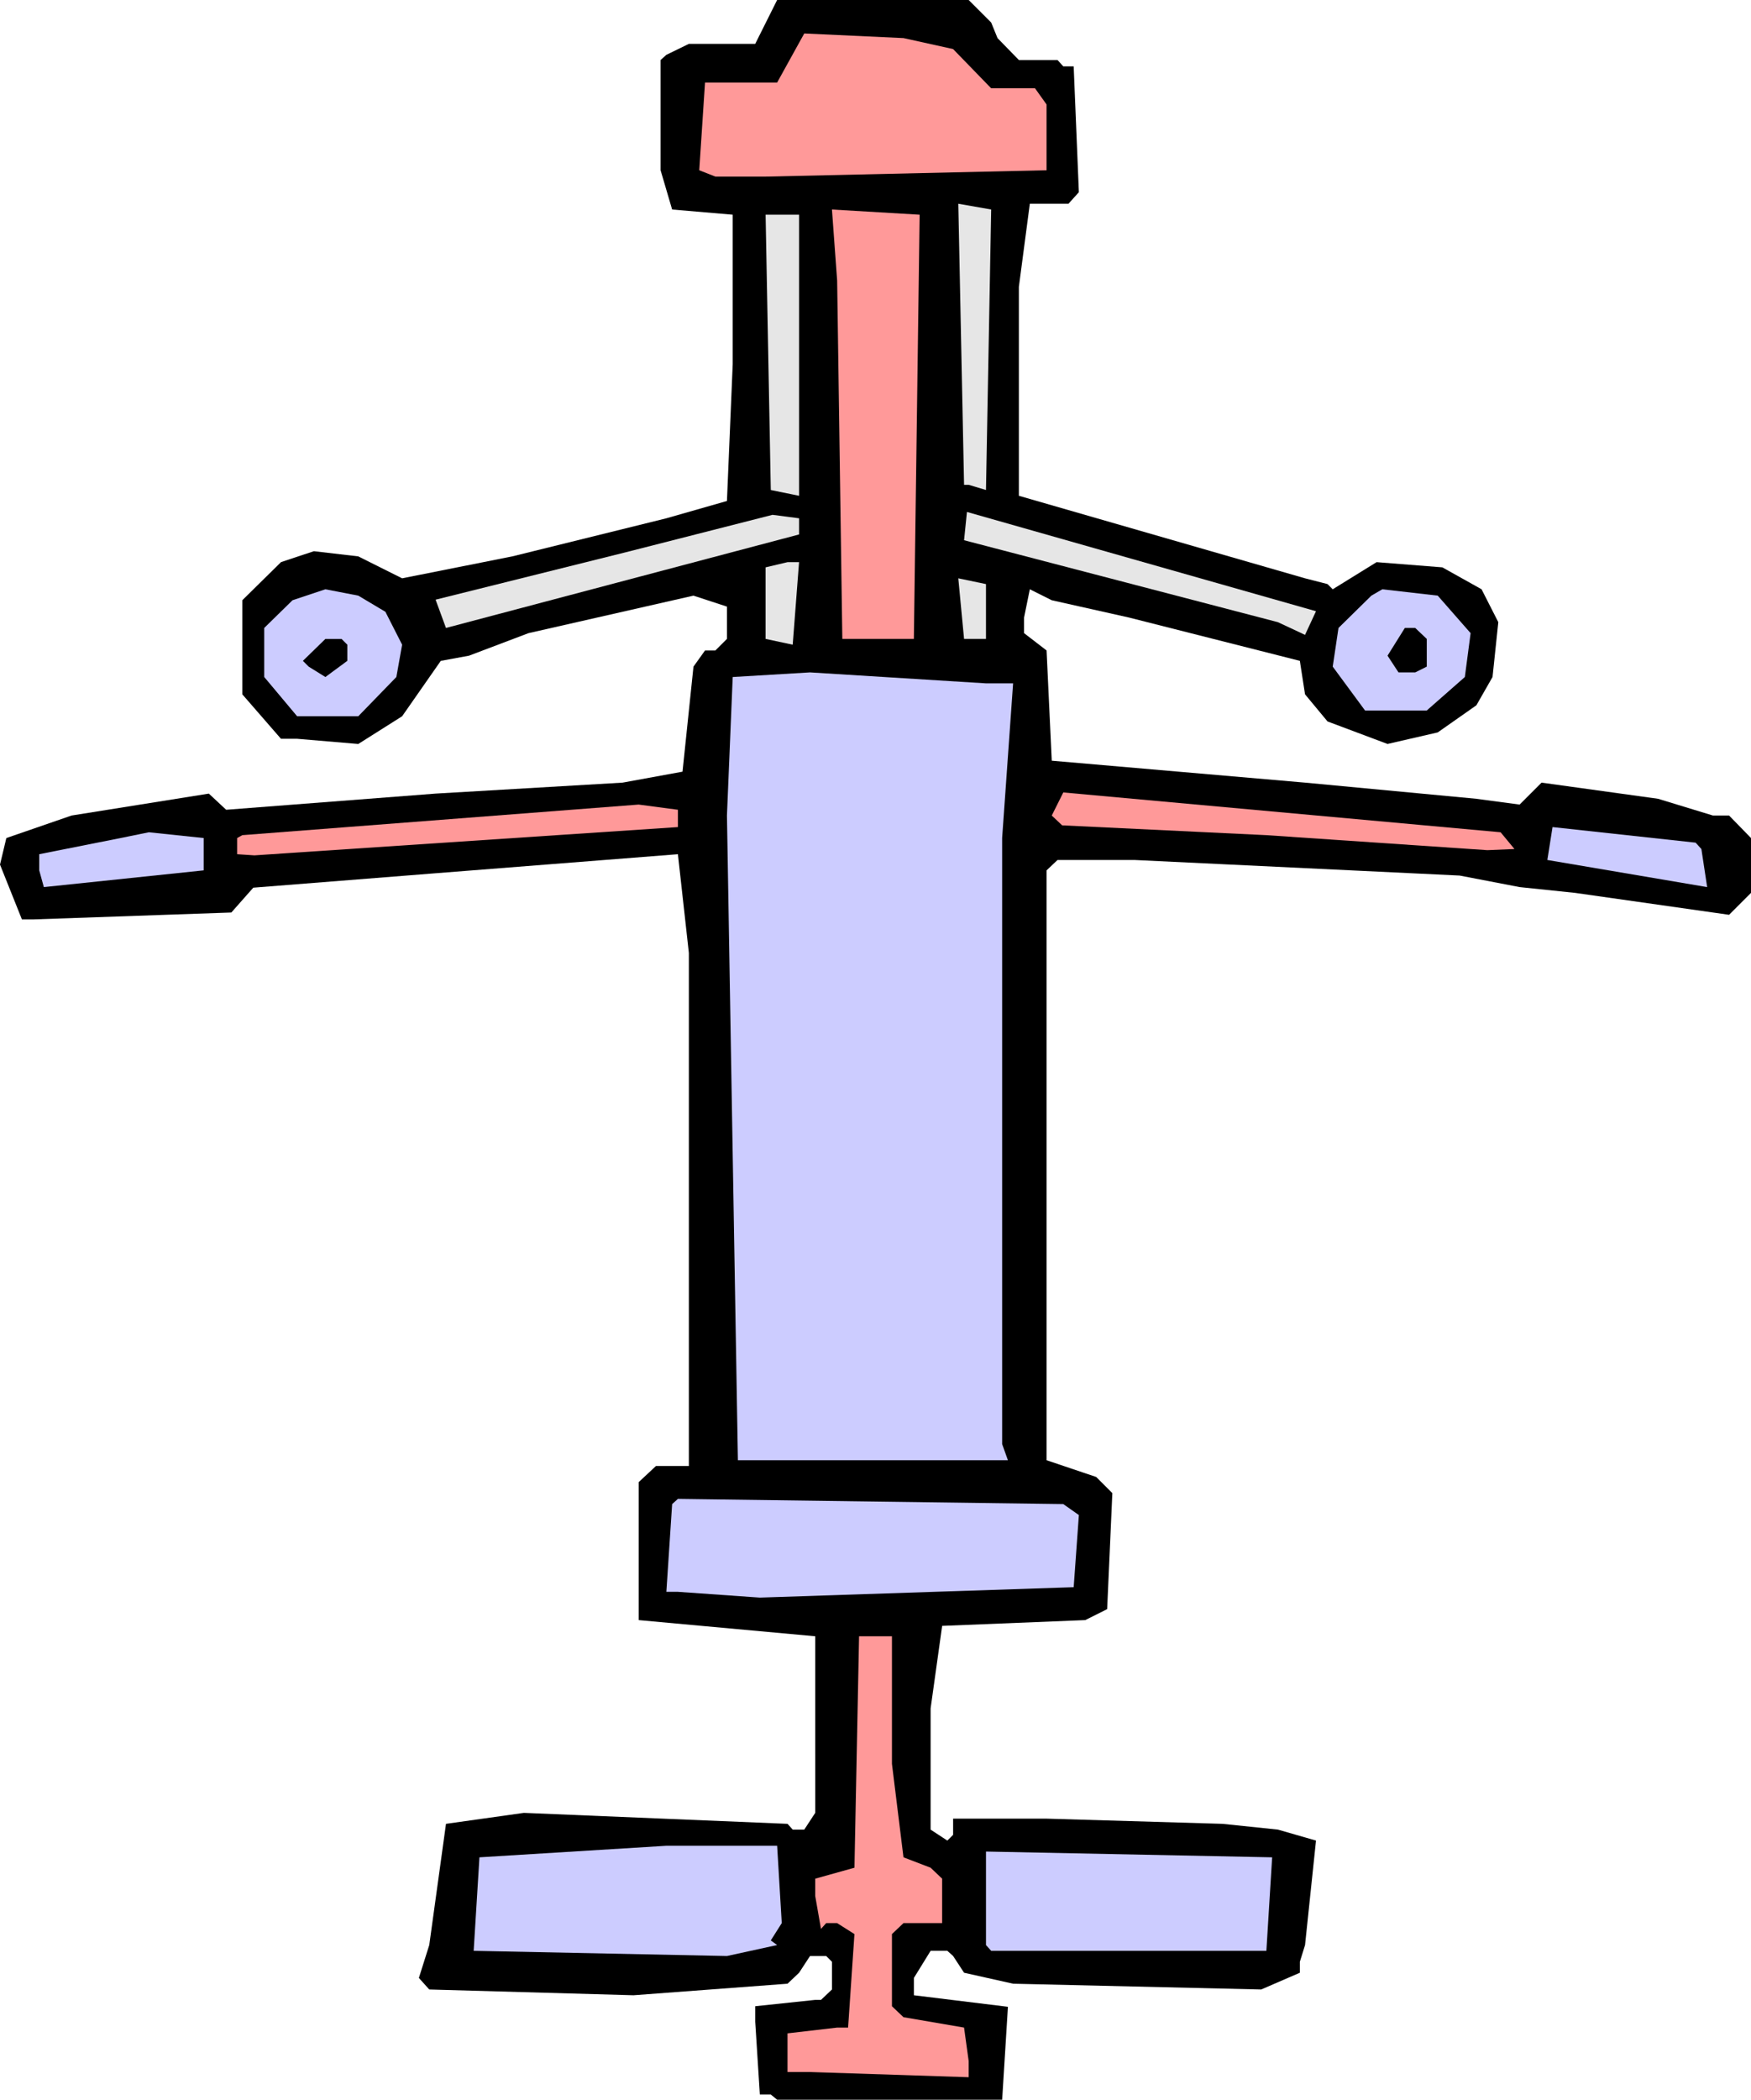 <?xml version="1.0" encoding="UTF-8" standalone="no"?>
<svg
   version="1.0"
   width="129.766mm"
   height="155.544mm"
   id="svg22"
   sodipodi:docname="Shoulders 07.wmf"
   xmlns:inkscape="http://www.inkscape.org/namespaces/inkscape"
   xmlns:sodipodi="http://sodipodi.sourceforge.net/DTD/sodipodi-0.dtd"
   xmlns="http://www.w3.org/2000/svg"
   xmlns:svg="http://www.w3.org/2000/svg">
  <sodipodi:namedview
     id="namedview22"
     pagecolor="#ffffff"
     bordercolor="#000000"
     borderopacity="0.25"
     inkscape:showpageshadow="2"
     inkscape:pageopacity="0.0"
     inkscape:pagecheckerboard="0"
     inkscape:deskcolor="#d1d1d1"
     inkscape:document-units="mm" />
  <defs
     id="defs1">
    <pattern
       id="WMFhbasepattern"
       patternUnits="userSpaceOnUse"
       width="6"
       height="6"
       x="0"
       y="0" />
  </defs>
  <path
     style="fill:#000000;fill-opacity:1;fill-rule:evenodd;stroke:none"
     d="m 277.628,6.302 1.778,4.363 5.979,6.141 h 10.827 l 1.616,1.778 h 2.909 l 1.454,35.228 -2.909,3.232 h -10.827 l -3.07,23.27 v 58.497 l 80.154,23.108 6.302,1.616 1.454,1.454 12.282,-7.595 18.422,1.454 10.989,6.141 4.686,9.211 -1.616,15.351 -4.525,7.918 -10.827,7.595 -14.059,3.232 -16.806,-6.302 -6.302,-7.595 -1.454,-9.372 -47.834,-12.12 -21.654,-4.848 -6.141,-3.07 -1.616,7.918 v 4.363 l 6.302,4.848 1.454,30.865 70.942,6.141 47.995,4.525 12.12,1.616 6.141,-6.141 32.643,4.525 15.352,4.686 h 4.525 l 6.141,6.302 v 15.351 l -6.141,6.141 -43.147,-6.141 -15.514,-1.616 -16.806,-3.232 -91.142,-4.363 h -21.493 l -3.07,2.909 v 165.15 l 13.898,4.686 4.525,4.525 -1.454,32.481 -6.141,3.07 -40.077,1.616 -3.232,23.108 v 33.935 l 4.686,3.07 1.616,-1.616 v -4.525 h 26.179 l 49.288,1.454 15.514,1.616 10.666,3.07 -3.07,29.249 -1.454,4.686 v 3.07 l -10.827,4.686 -69.488,-1.616 -13.736,-3.07 -3.07,-4.686 -1.616,-1.454 h -4.686 l -4.686,7.595 v 4.848 l 26.341,3.232 -1.616,26.017 h -63.024 l -1.778,-1.454 h -3.07 l -1.293,-20.361 v -4.363 l 16.806,-1.778 h 1.616 l 3.07,-2.909 v -7.757 l -1.616,-1.616 h -4.525 l -3.07,4.686 -3.232,3.07 -43.147,3.232 -57.206,-1.616 -2.909,-3.232 2.909,-9.211 4.686,-33.935 21.816,-3.07 73.851,3.07 1.454,1.616 h 3.232 l 3.07,-4.686 V 458.121 L 178.891,453.596 v -38.621 l 4.848,-4.525 h 9.211 V 266.793 l -3.07,-27.633 -67.872,5.333 -51.066,4.04 -6.141,6.949 -55.59,1.939 H 6.141 L 0,242.069 l 1.778,-7.433 18.261,-6.302 38.461,-6.141 4.848,4.525 58.661,-4.525 52.358,-3.07 16.806,-3.07 3.07,-29.41 3.232,-4.525 h 2.909 l 3.232,-3.232 v -9.049 l -9.373,-3.07 -46.218,10.504 -16.645,6.302 -7.918,1.454 -10.827,15.513 -12.282,7.757 -17.13,-1.454 H 78.699 L 67.872,194.398 v -26.34 l 10.827,-10.665 9.211,-3.07 12.443,1.454 12.282,6.141 30.866,-6.141 43.147,-10.665 16.968,-4.848 1.616,-38.298 V 60.113 l -16.968,-1.454 -3.232,-10.988 V 16.806 l 1.616,-1.454 6.302,-3.07 h 18.584 L 217.675,0 h 53.651 z"
     id="path1" />
  <path
     style="fill:#ff9999;fill-opacity:1;fill-rule:evenodd;stroke:none"
     d="m 266.963,13.736 10.666,10.988 h 12.282 l 3.232,4.525 V 47.67 l -78.699,1.778 h -14.059 l -4.525,-1.778 1.616,-24.562 h 20.2 l 7.595,-13.736 27.795,1.293 z"
     id="path2" />
  <path
     style="fill:#e6e6e6;fill-opacity:1;fill-rule:evenodd;stroke:none"
     d="m 276.174,137.194 -4.848,-1.454 h -1.293 l -1.616,-78.697 9.211,1.616 z"
     id="path3" />
  <path
     style="fill:#ff9999;fill-opacity:1;fill-rule:evenodd;stroke:none"
     d="m 255.974,178.885 h -20.038 l -1.454,-100.35 -1.454,-19.876 24.563,1.454 z"
     id="path4" />
  <path
     style="fill:#e6e6e6;fill-opacity:1;fill-rule:evenodd;stroke:none"
     d="m 223.816,138.81 -7.918,-1.616 -1.454,-77.081 h 9.373 z"
     id="path5" />
  <path
     style="fill:#e6e6e6;fill-opacity:1;fill-rule:evenodd;stroke:none"
     d="m 223.816,149.637 -98.899,26.178 -2.909,-7.918 53.166,-13.251 41.208,-10.504 7.434,0.97 z"
     id="path6" />
  <path
     style="fill:#e6e6e6;fill-opacity:1;fill-rule:evenodd;stroke:none"
     d="m 365.539,177.754 -7.595,-3.555 -87.91,-22.946 0.808,-7.918 97.768,27.794 z"
     id="path7" />
  <path
     style="fill:#e6e6e6;fill-opacity:1;fill-rule:evenodd;stroke:none"
     d="m 222.038,180.501 -7.595,-1.616 V 158.847 l 6.141,-1.454 h 3.232 z"
     id="path8" />
  <path
     style="fill:#e6e6e6;fill-opacity:1;fill-rule:evenodd;stroke:none"
     d="m 276.174,178.885 h -6.141 l -1.616,-16.967 7.757,1.616 z"
     id="path9" />
  <path
     style="fill:#ccccff;fill-opacity:1;fill-rule:evenodd;stroke:none"
     d="m 107.949,171.29 4.686,9.211 -1.616,9.049 -10.666,10.988 H 83.224 l -9.211,-10.988 v -13.736 l 7.918,-7.757 9.211,-3.07 9.211,1.778 z"
     id="path10" />
  <path
     style="fill:#ccccff;fill-opacity:1;fill-rule:evenodd;stroke:none"
     d="m 411.918,177.269 -1.616,12.281 -10.666,9.372 h -17.291 l -9.05,-12.281 1.616,-10.827 9.211,-9.049 3.07,-1.778 15.514,1.778 z"
     id="path11" />
  <path
     style="fill:#000000;fill-opacity:1;fill-rule:evenodd;stroke:none"
     d="m 399.636,178.885 v 7.757 l -3.232,1.616 h -4.686 l -3.07,-4.686 4.848,-7.757 h 2.909 z"
     id="path12" />
  <path
     style="fill:#000000;fill-opacity:1;fill-rule:evenodd;stroke:none"
     d="m 97.283,180.501 v 4.525 l -6.141,4.525 -4.686,-2.909 -1.616,-1.616 6.302,-6.141 h 4.525 z"
     id="path13" />
  <path
     style="fill:#ccccff;fill-opacity:1;fill-rule:evenodd;stroke:none"
     d="m 283.769,191.328 -3.07,43.307 v 169.674 l 1.616,4.525 h -75.629 l -3.07,-180.501 1.616,-38.783 21.654,-1.293 49.288,3.07 z"
     id="path14" />
  <path
     style="fill:#ff9999;fill-opacity:1;fill-rule:evenodd;stroke:none"
     d="m 189.88,231.565 -118.614,7.918 -4.848,-0.323 v -4.525 l 1.454,-0.808 111.019,-8.565 10.989,1.454 z"
     id="path15" />
  <path
     style="fill:#ff9999;fill-opacity:1;fill-rule:evenodd;stroke:none"
     d="m 424.2,237.706 -7.595,0.323 -61.893,-4.201 -57.206,-2.747 -2.909,-2.747 3.232,-6.464 122.493,11.15 z"
     id="path16" />
  <path
     style="fill:#ccccff;fill-opacity:1;fill-rule:evenodd;stroke:none"
     d="m 476.558,237.706 1.616,10.665 -44.763,-7.595 1.454,-9.211 40.077,4.363 z"
     id="path17" />
  <path
     style="fill:#ccccff;fill-opacity:1;fill-rule:evenodd;stroke:none"
     d="m 57.045,243.685 -44.763,4.686 -1.293,-4.686 v -4.525 l 22.786,-4.525 7.918,-1.616 15.352,1.616 z"
     id="path18" />
  <path
     style="fill:#ccccff;fill-opacity:1;fill-rule:evenodd;stroke:none"
     d="m 302.192,424.186 -1.454,20.199 -87.91,2.909 -22.947,-1.616 h -3.232 l 1.616,-24.562 1.616,-1.454 107.949,1.454 z"
     id="path19" />
  <path
     style="fill:#ff9999;fill-opacity:1;fill-rule:evenodd;stroke:none"
     d="m 249.833,493.833 3.232,26.178 7.595,2.909 3.232,3.07 v 12.443 h -10.827 l -3.232,3.07 v 20.199 l 3.232,3.07 16.968,2.909 1.293,9.372 v 4.525 l -44.44,-1.454 h -6.302 v -10.827 l 13.898,-1.616 h 3.07 l 1.778,-26.178 -4.848,-3.07 h -3.07 l -1.454,1.616 -1.616,-9.211 v -4.848 l 10.989,-3.07 1.293,-64.799 h 9.211 z"
     id="path20" />
  <path
     style="fill:#ccccff;fill-opacity:1;fill-rule:evenodd;stroke:none"
     d="m 218.968,538.433 -3.07,4.848 1.778,1.293 -14.059,3.07 -70.942,-1.454 1.616,-26.178 52.358,-3.232 h 31.027 z"
     id="path21" />
  <path
     style="fill:#ccccff;fill-opacity:1;fill-rule:evenodd;stroke:none"
     d="m 354.712,546.19 h -77.083 l -1.454,-1.616 v -26.178 l 80.154,1.616 z"
     id="path22" />
</svg>
